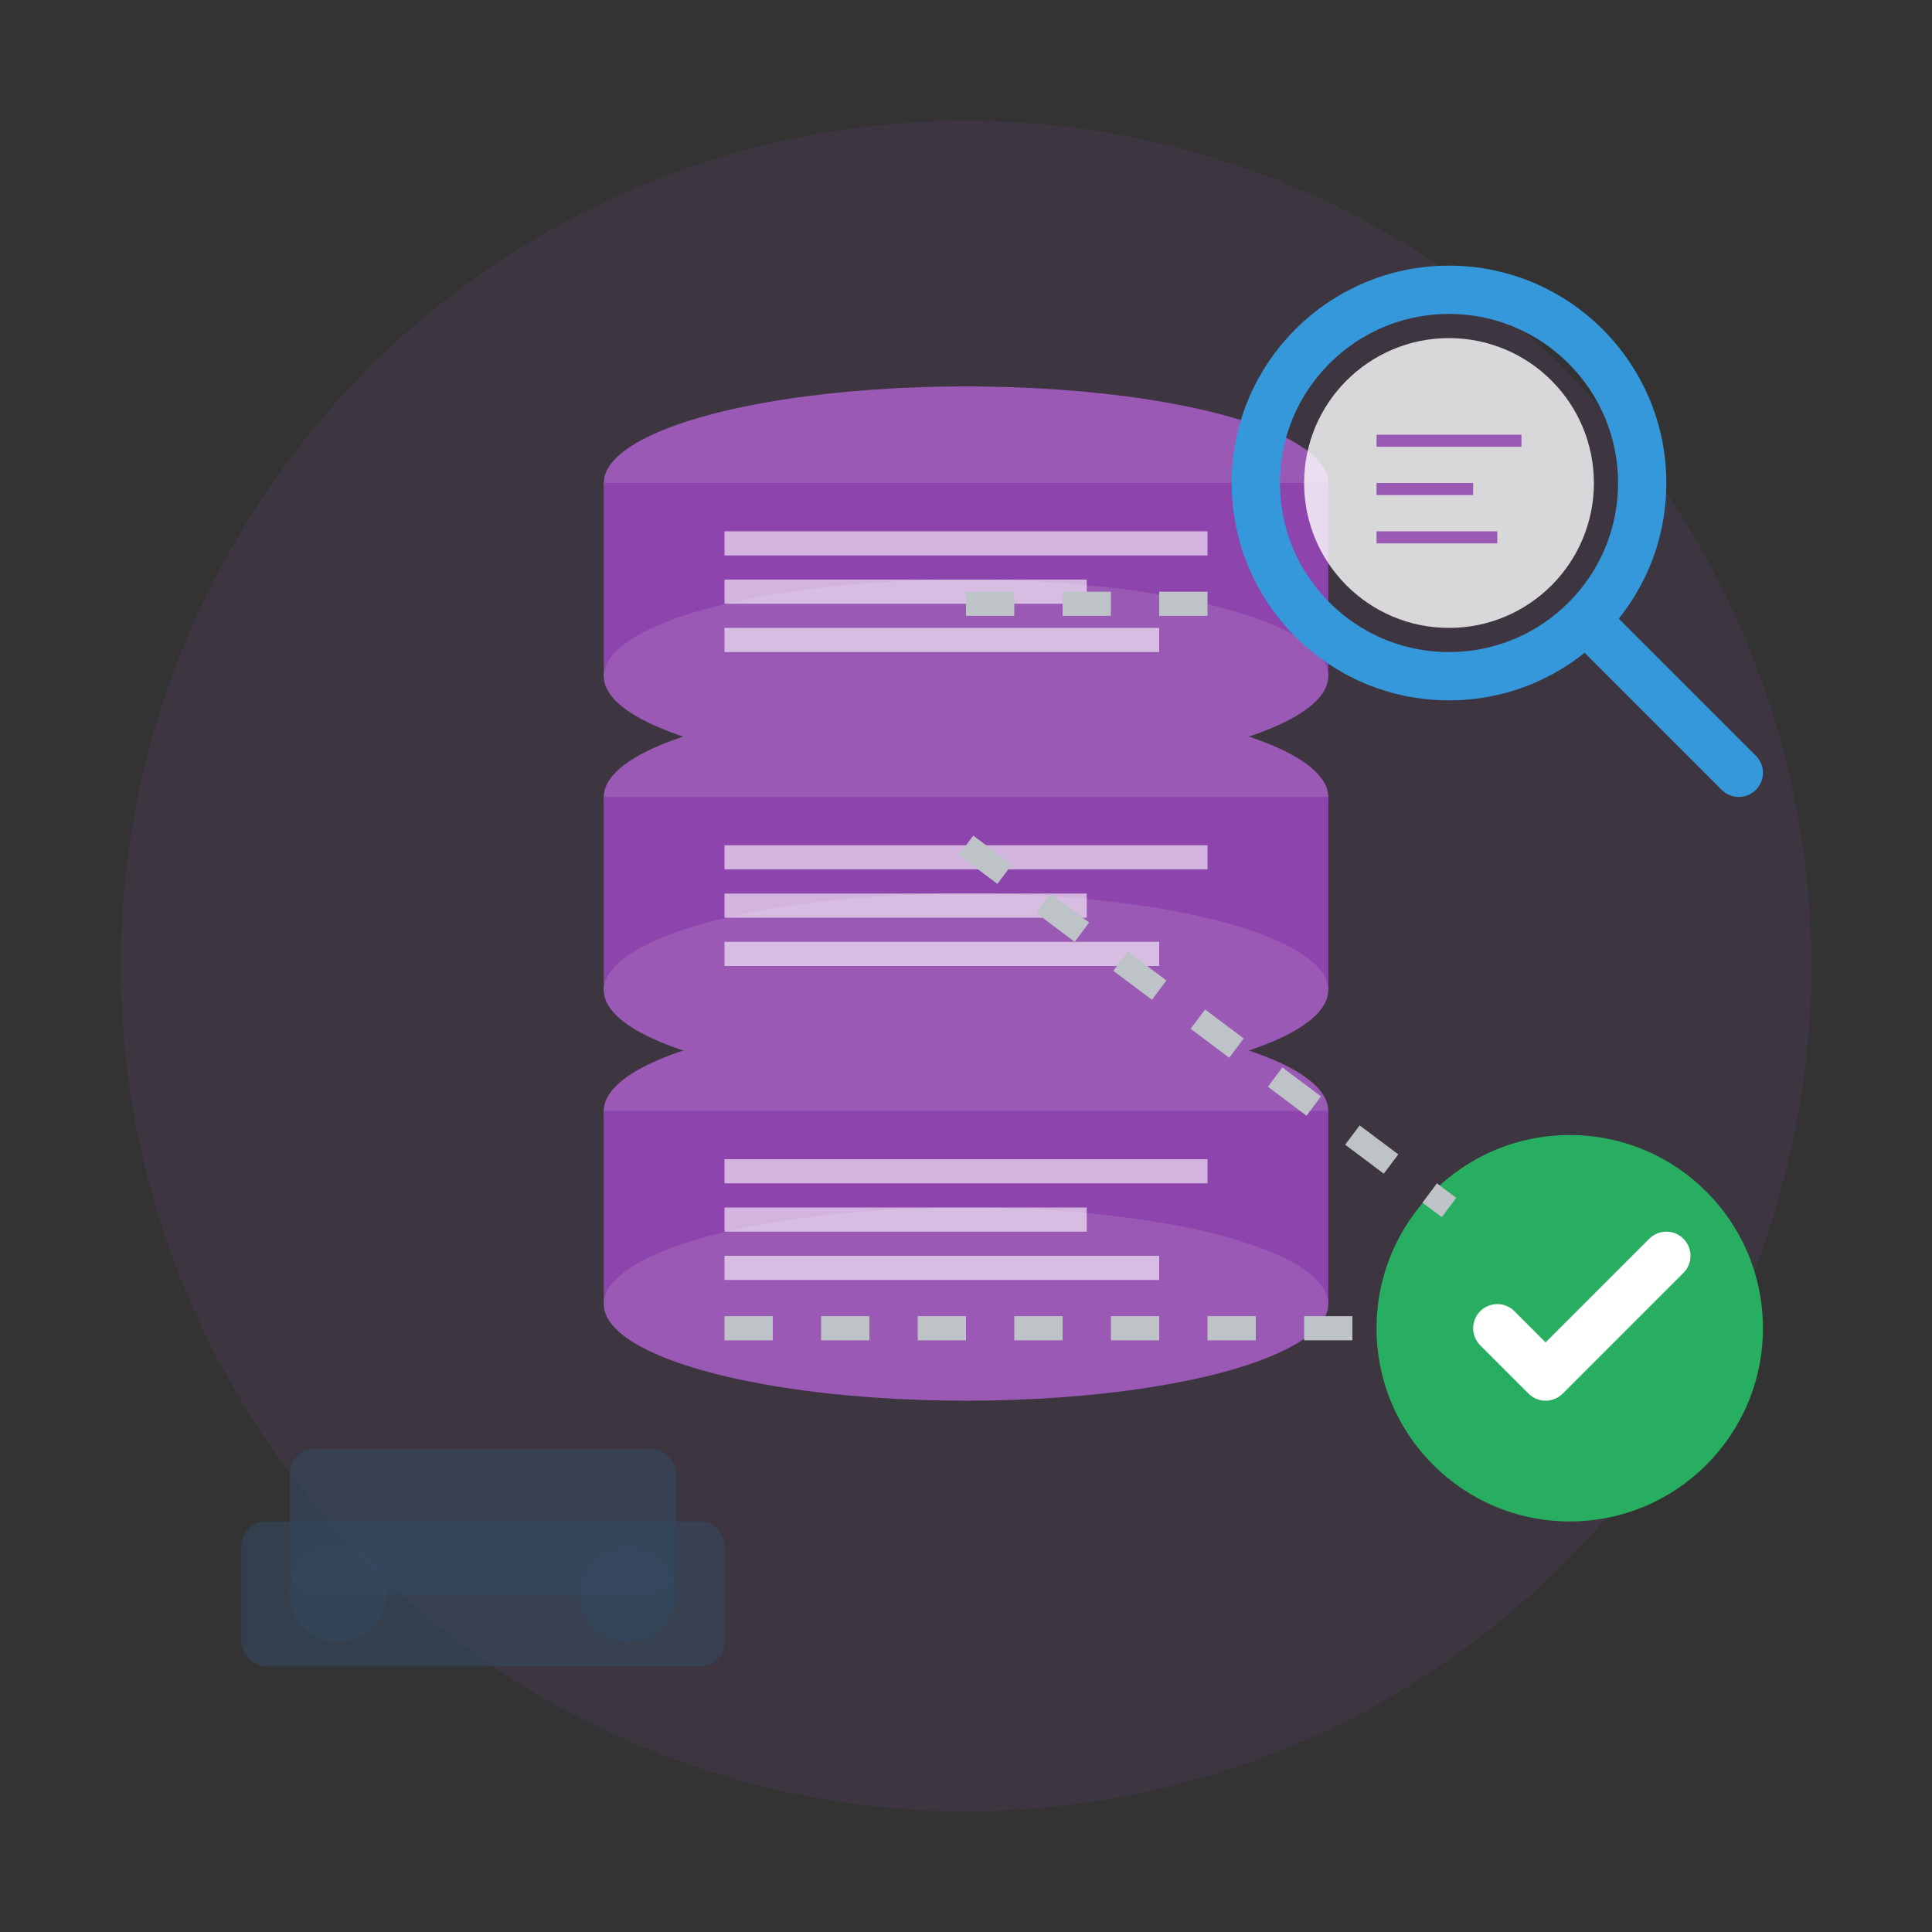 <svg width="80" height="80" viewBox="0 0 80 80" fill="none" xmlns="http://www.w3.org/2000/svg">
  <rect x="0" y="0" width="80" height="80" fill="#333333" stroke="none"/>
  <!-- Background circle -->
  <circle cx="40" cy="40" r="35" fill="#9b59b6" opacity="0.1"/>
  
  <!-- Database stack -->
  <g transform="translate(25, 15)">
    <!-- Database cylinder 1 (top) -->
    <ellipse cx="15" cy="5" rx="15" ry="4" fill="#9b59b6"/>
    <rect x="0" y="5" width="30" height="8" fill="#8e44ad"/>
    <ellipse cx="15" cy="13" rx="15" ry="4" fill="#9b59b6"/>
    
    <!-- Database cylinder 2 -->
    <ellipse cx="15" cy="18" rx="15" ry="4" fill="#9b59b6"/>
    <rect x="0" y="18" width="30" height="8" fill="#8e44ad"/>
    <ellipse cx="15" cy="26" rx="15" ry="4" fill="#9b59b6"/>
    
    <!-- Database cylinder 3 (bottom) -->
    <ellipse cx="15" cy="31" rx="15" ry="4" fill="#9b59b6"/>
    <rect x="0" y="31" width="30" height="8" fill="#8e44ad"/>
    <ellipse cx="15" cy="39" rx="15" ry="4" fill="#9b59b6"/>
    
    <!-- Data lines -->
    <rect x="5" y="7" width="20" height="1" fill="#ffffff" opacity="0.6"/>
    <rect x="5" y="9" width="15" height="1" fill="#ffffff" opacity="0.6"/>
    <rect x="5" y="11" width="18" height="1" fill="#ffffff" opacity="0.6"/>
    
    <rect x="5" y="20" width="20" height="1" fill="#ffffff" opacity="0.6"/>
    <rect x="5" y="22" width="15" height="1" fill="#ffffff" opacity="0.6"/>
    <rect x="5" y="24" width="18" height="1" fill="#ffffff" opacity="0.6"/>
    
    <rect x="5" y="33" width="20" height="1" fill="#ffffff" opacity="0.6"/>
    <rect x="5" y="35" width="15" height="1" fill="#ffffff" opacity="0.6"/>
    <rect x="5" y="37" width="18" height="1" fill="#ffffff" opacity="0.6"/>
  </g>
  
  <!-- Search/magnifying glass -->
  <g transform="translate(60, 20)">
    <circle cx="0" cy="0" r="8" fill="none" stroke="#3498db" stroke-width="2"/>
    <circle cx="0" cy="0" r="6" fill="#ffffff" opacity="0.8"/>
    <line x1="6" y1="6" x2="12" y2="12" stroke="#3498db" stroke-width="2" stroke-linecap="round"/>
    
    <!-- Data points in magnifying glass -->
    <rect x="-3" y="-2" width="6" height="0.5" fill="#9b59b6"/>
    <rect x="-3" y="0" width="4" height="0.5" fill="#9b59b6"/>
    <rect x="-3" y="2" width="5" height="0.5" fill="#9b59b6"/>
  </g>
  
  <!-- Car silhouette being analyzed -->
  <g transform="translate(10, 55)">
    <rect x="0" y="8" width="20" height="6" rx="1" fill="#34495e" opacity="0.6"/>
    <rect x="2" y="5" width="16" height="6" rx="1" fill="#34495e" opacity="0.6"/>
    <circle cx="4" cy="11" r="2" fill="#34495e" opacity="0.6"/>
    <circle cx="16" cy="11" r="2" fill="#34495e" opacity="0.6"/>
  </g>
  
  <!-- Check mark for verified data -->
  <g transform="translate(65, 55)">
    <circle cx="0" cy="0" r="8" fill="#27ae60"/>
    <path d="M-3 0 L-1 2 L4 -3" stroke="#ffffff" stroke-width="2" fill="none" stroke-linecap="round" stroke-linejoin="round"/>
  </g>
  
  <!-- Data connection lines -->
  <line x1="40" y1="25" x2="52" y2="25" stroke="#bdc3c7" stroke-width="1" stroke-dasharray="2,2"/>
  <line x1="40" y1="35" x2="60" y2="50" stroke="#bdc3c7" stroke-width="1" stroke-dasharray="2,2"/>
  <line x1="30" y1="55" x2="57" y2="55" stroke="#bdc3c7" stroke-width="1" stroke-dasharray="2,2"/>
</svg>
